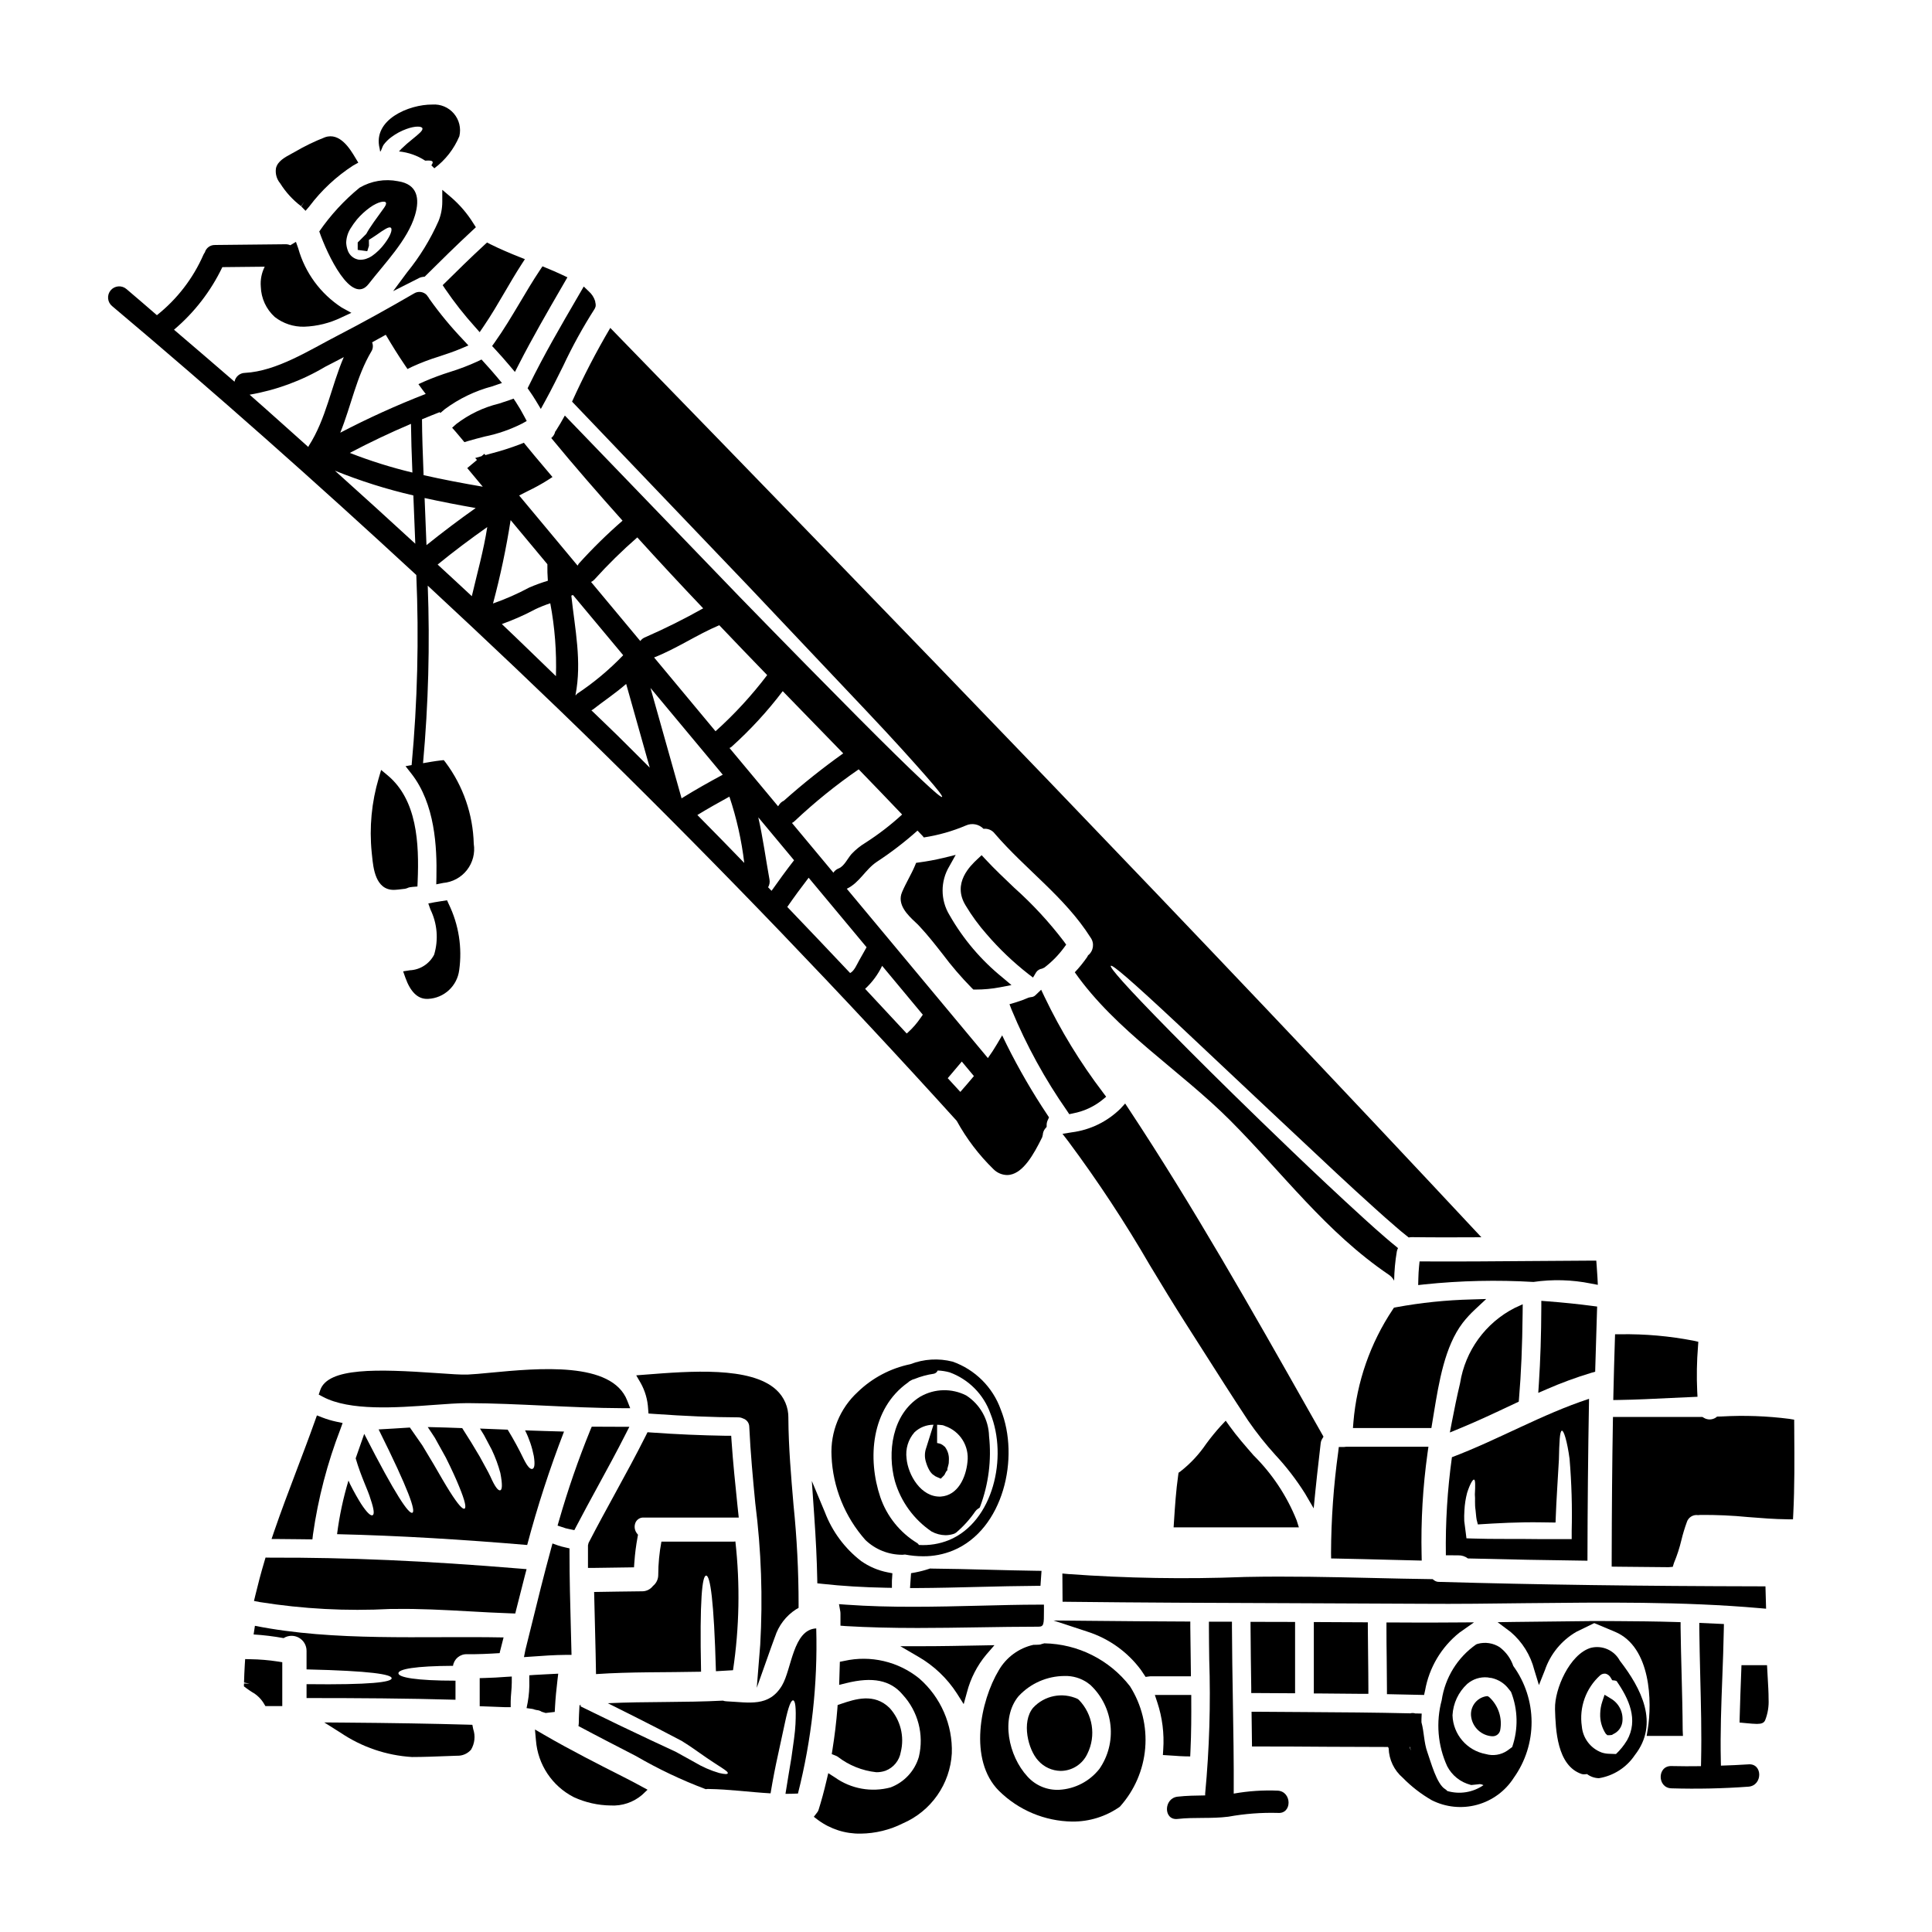 <?xml version="1.0" encoding="UTF-8"?>
<!-- Uploaded to: SVG Repo, www.svgrepo.com, Generator: SVG Repo Mixer Tools -->
<svg fill="#000000" width="800px" height="800px" version="1.1" viewBox="144 144 512 512" xmlns="http://www.w3.org/2000/svg">
 <g>
  <path d="m294.75 549.2 1.457 0.305 0.52-0.996c1.918-3.672 3.898-7.305 5.879-10.938 2.41-4.418 4.816-8.832 7.086-13.309l1.094-2.148h-2.41c-2.18 0-4.356 0-6.562-0.027h-0.996l-0.395 0.922h0.004c-3.184 7.82-5.945 15.809-8.273 23.926l-0.395 1.363 2.152 0.711c0.258 0.078 0.551 0.137 0.84 0.191z"/>
  <path d="m245 348.04-0.629 2.168h-0.004c-1.891 6.379-2.527 13.062-1.863 19.68l0.105 1.004c0.316 3.148 0.887 8.934 5.738 8.934 0.195 0 0.395 0 0.609-0.031 0.492-0.031 0.984-0.094 1.477-0.156l0.918-0.105 0.516-0.148c0.219-0.113 0.449-0.195 0.691-0.246 0.25-0.039 0.508-0.086 0.762-0.102l1.305-0.105 0.055-1.309c0.434-10.277-0.172-21.648-7.945-28.141z"/>
  <path d="m252.59 401.14-1.754 0.277 0.59 1.676c1.328 3.731 3.242 5.621 5.707 5.621h0.344v-0.004c4.219-0.207 7.676-3.414 8.211-7.602 0.84-5.977-0.121-12.07-2.758-17.5l-0.461-1.023-1.574 0.242c-0.555 0.086-1.133 0.172-1.695 0.277l-1.695 0.32 0.574 1.625c1.812 3.723 2.16 7.992 0.969 11.957-1.258 2.434-3.719 4.012-6.457 4.133z"/>
  <path d="m400.04 513.8c-3.812-1.938-8.344-1.832-12.062 0.277l-0.133 0.07c-7.508 4.668-8.734 14.859-6.691 22.352 1.59 5.461 5.039 10.191 9.746 13.383 1.133 0.613 2.394 0.941 3.68 0.965 0.797-0.004 1.586-0.145 2.336-0.414l0.465-0.27c1.926-1.637 3.629-3.519 5.062-5.606 0.207-0.305 0.477-0.559 0.789-0.75l0.367-0.234 0.18-0.395c2.215-5.93 3.012-12.297 2.328-18.59-0.109-4.379-2.383-8.422-6.066-10.789zm-10.582 13.898h-0.004c-0.434 1.211-0.457 2.535-0.066 3.762 0.078 0.277 0.789 2.711 2.027 3.43 0.289 0.25 0.621 0.449 0.984 0.578l0.926 0.395 0.953-0.98 0.273-0.559c0.102-0.184 0.234-0.395 0.316-0.539l0.191-0.133v-0.395c0.023-0.117 0.09-0.348 0.148-0.562 0.059-0.215 0.113-0.422 0.148-0.57l0.078-0.395c0.031-0.32 0.035-0.633 0.035-0.914 0.051-1.176-0.297-2.332-0.984-3.285l-0.027-0.027 0.039-0.059-0.227-0.109c-0.195-0.207-0.418-0.383-0.668-0.523-0.266-0.16-0.559-0.266-0.863-0.316l-0.395-0.078v-4.84c0.484 0.012 0.969 0.047 1.449 0.109 0.219 0.047 0.434 0.121 0.637 0.223 3.996 1.359 6.484 5.34 5.961 9.527-0.395 4.051-2.5 8.879-7.086 9.172-5.223 0.227-8.66-5.742-9.055-10.09h0.004c-0.34-2.508 0.422-5.043 2.094-6.945 1.359-1.289 3.164-2.008 5.039-2.008z"/>
  <path d="m390.52 559.66-0.227 0.074c-1.219 0.41-2.461 0.734-3.723 0.977l-1.133 0.203-0.27 3.938h1.574c5.609-0.027 11.195-0.164 16.648-0.305 5.117-0.125 10.16-0.25 14.98-0.277h1.367l0.277-3.977-1.574-0.023c-4.16-0.059-8.316-0.164-12.469-0.273-5.074-0.129-10.145-0.266-15.219-0.309z"/>
  <path d="m527.17 556.16c1.105 0 2.234 0.023 3.312 0.023 0.91-0.023 1.805 0.266 2.527 0.82 10.551 0.266 21.133 0.473 31.684 0.602 0.023-14.289 0.164-28.59 0.418-42.902-12.523 4.106-24.008 10.816-36.336 15.473-1.195 8.605-1.734 17.293-1.605 25.984zm4.922-11.922h-0.004c0.078-1.562 0.316-3.113 0.715-4.629 0.762-2.363 1.5-3.582 1.844-3.504s0.344 1.527 0.207 3.938c0.133 1.211-0.078 2.527 0.184 4.16 0.105 0.816 0.129 1.68 0.293 2.551 0.102 0.395 0.207 0.816 0.316 1.234 4.949-0.316 10.84-0.656 16.926-0.551 1.238 0.027 2.449 0.027 3.66 0.051 0.234-6.691 0.684-12.445 0.895-16.68 0.105-4.66 0.211-7.555 0.789-7.66 0.5-0.078 1.395 2.711 2.051 7.555h-0.008c0.527 6.316 0.715 12.66 0.555 18.996v2.184h-7.922c-6.945-0.105-13.051 0.023-18.234-0.156l-1.734-0.055-0.156-1.262c-0.156-1.156-0.293-2.262-0.422-3.285l-0.004-0.004c-0.039-0.961-0.023-1.922 0.047-2.883z"/>
  <path d="m426.81 438.43 0.555 0.84 0.984-0.207-0.004-0.004c2.82-0.527 5.465-1.734 7.711-3.516l1.086-0.898-0.844-1.125 0.004 0.004c-6.019-7.906-11.215-16.41-15.504-25.375l-0.879-1.859-1.48 1.418v0.004c-0.328 0.332-0.773 0.527-1.242 0.539l-0.59 0.121c-1.152 0.508-2.336 0.945-3.543 1.305l-1.539 0.449 0.574 1.496c3.922 9.441 8.852 18.43 14.711 26.809z"/>
  <path d="m566.74 507.52 0.027-1.07c0.133-4.949 0.293-9.918 0.449-14.863l0.043-1.336-1.328-0.172c-3.656-0.484-7.547-0.887-11.891-1.219l-1.574-0.125v1.574c-0.027 7.477-0.242 14.133-0.652 20.41l-0.16 2.402 2.215-0.949v-0.004c3.863-1.688 7.824-3.144 11.859-4.363z"/>
  <path d="m339.44 543.03c-0.574-5.59-1.18-11.371-1.574-17.176l-0.09-1.359h-1.359c-6.613-0.105-13.285-0.395-19.836-0.867l-0.984-0.07-0.441 0.887c-2.562 5.117-5.371 10.266-8.09 15.227-2.394 4.375-4.789 8.758-7.086 13.207l-0.16 0.645v3.004 2.984h1.488c3.148-0.027 6.246-0.078 9.355-0.133l1.355-0.023 0.094-1.352h0.004c0.152-2.227 0.434-4.445 0.844-6.641l0.117-0.633-0.395-0.512 0.004-0.004c-0.578-0.836-0.66-1.922-0.215-2.836 0.418-0.809 1.281-1.285 2.184-1.207h25.121z"/>
  <path d="m280.1 249.64-1.086 0.395c-0.922 0.324-1.879 0.629-2.852 0.945v-0.004c-4.086 1-7.918 2.84-11.254 5.402l-1.086 0.977 0.965 1.094c0.395 0.453 0.789 0.914 1.156 1.371l1.133 1.355 0.934-0.289c1.422-0.434 2.894-0.789 4.375-1.18l0.004-0.004c3.449-0.695 6.797-1.848 9.941-3.434l1.254-0.703-0.676-1.27c-0.664-1.27-1.391-2.504-2.176-3.703z"/>
  <path d="m397.27 370.55-3.312 0.82v-0.004c-2.098 0.5-4.219 0.895-6.356 1.18l-0.824 0.117-0.324 0.789c-0.492 1.18-1.078 2.273-1.66 3.398-0.582 1.121-1.211 2.328-1.73 3.543-1.445 3.328 1.547 6.152 3.543 8.023 0.441 0.414 0.859 0.789 1.18 1.18 2.117 2.266 4.07 4.762 5.961 7.176v-0.004c2.383 3.191 4.981 6.215 7.773 9.055l0.43 0.418h0.598c2.168 0.004 4.332-0.195 6.465-0.602l3.035-0.582-2.363-1.996c-5.668-4.59-10.43-10.195-14.043-16.531-2.445-3.981-2.461-8.996-0.043-12.992z"/>
  <path d="m416.44 402.06 1.32 1.004 0.848-1.426c0.359-0.512 0.914-0.848 1.535-0.934l0.617-0.281c1.957-1.484 3.691-3.242 5.156-5.219l0.633-0.863-0.621-0.871v0.004c-3.922-5.148-8.324-9.91-13.156-14.219-2.559-2.426-5.199-4.938-7.621-7.535l-1.012-1.086-1.082 1.016c-1.859 1.746-6.805 6.387-3.148 12.32v0.004c1.625 2.707 3.492 5.262 5.582 7.629 3.301 3.836 6.969 7.336 10.949 10.457z"/>
  <path d="m227.48 520.51c-1.594 4.477-3.254 8.848-4.894 13.168-2.106 5.559-4.098 10.805-5.953 16.211l-0.668 1.969h2.066c1.664 0 3.344 0.023 5.019 0.047l3.742 0.043 0.152-1.32v0.004c1.363-9.562 3.809-18.938 7.289-27.945l0.566-1.574-1.652-0.352c-1.277-0.27-2.531-0.641-3.746-1.117l-1.414-0.547z"/>
  <path d="m331.15 561.55c1.051 0.055 2.051 6.297 2.578 25.34 1.5-0.078 3.027-0.156 4.527-0.262v0.004c1.691-11.301 1.902-22.777 0.629-34.133-0.164 0.031-0.332 0.051-0.5 0.055h-19.102c-0.547 2.887-0.828 5.82-0.84 8.762 0.02 1.156-0.496 2.254-1.398 2.977-0.707 0.934-1.828 1.465-3 1.418-4.207 0.023-8.391 0.129-12.594 0.18 0.156 7.266 0.395 14.5 0.5 21.762 9.262-0.629 18.551-0.422 27.84-0.629-0.402-19.18 0.305-25.551 1.359-25.473z"/>
  <path d="m344.55 591.29 3.832-10.797c0.301-0.848 0.621-1.715 0.945-2.59l0.043-0.113h0.004c0.953-2.992 2.91-5.559 5.539-7.273l0.719-0.418v-0.836h0.004c0-8.844-0.449-17.684-1.352-26.48-0.641-7.531-1.312-15.312-1.359-22.945h0.004c0.062-2.859-1.113-5.606-3.223-7.535-6.758-6.207-22.754-4.949-34.738-4.008l-2.363 0.184 1.18 2.031 0.004 0.004c1.168 2.09 1.84 4.426 1.969 6.82l0.102 1.262 1.266 0.09c8.594 0.605 15.742 0.902 22.527 0.926 0.438 0 0.867 0.102 1.258 0.293 0.984 0.305 1.656 1.215 1.656 2.246 0.324 6.949 0.973 13.777 1.605 20.367h0.004c1.57 12.387 2.004 24.895 1.293 37.359z"/>
  <path d="m228.86 512.4-0.395 1.18 1.113 0.59c7.113 3.781 19.363 2.887 29.207 2.16 3.402-0.25 6.617-0.488 9.117-0.488 6.809 0.027 13.73 0.355 20.422 0.668 6.691 0.316 13.66 0.645 20.52 0.672h2.164l-0.789-2.019c-4.055-10.441-23.48-8.594-36.336-7.375-2.363 0.227-4.422 0.422-5.973 0.488-1.629 0.062-4.68-0.141-8.207-0.395-15.656-1.082-28.781-1.508-30.844 4.519z"/>
  <path d="m586.77 514.48 7.086-0.32-0.078-1.492v0.004c-0.18-3.938-0.113-7.883 0.207-11.809l0.09-1.273-1.215-0.281c-6.394-1.242-12.898-1.816-19.41-1.719h-1.441l-0.047 1.441c-0.156 4.82-0.289 9.641-0.395 14.461l-0.031 1.535 1.531-0.023c4.633-0.07 9.203-0.309 13.703-0.523z"/>
  <path d="m368.12 574.93c5.785 0.34 12.016 0.5 19.059 0.5 5.336 0 10.676-0.086 16.012-0.168 5.336-0.082 10.629-0.172 15.961-0.172 1.504 0 1.504-0.578 1.504-4.328v-1.512h-1.484c-4.922 0-10.055 0.141-15.312 0.27-11.723 0.289-23.844 0.582-35.625-0.266l-1.898-0.137 0.34 1.871c0.039 0.227 0.055 0.453 0.055 0.684v3.148z"/>
  <path d="m520.2 478.29-0.137 1.332c-0.105 1.066-0.16 2.156-0.188 3.246l-0.043 1.691 1.684-0.188c9.586-0.996 19.234-1.207 28.855-0.641 5.062-0.738 10.215-0.598 15.227 0.418l1.844 0.348-0.094-1.875c-0.055-1.066-0.133-2.129-0.211-3.172l-0.105-1.367h-1.375c-5.394 0.02-10.793 0.055-16.191 0.109-9.309 0.074-18.613 0.152-27.922 0.102z"/>
  <path d="m610.38 570.18 1.652 0.145-0.168-5.93h-1.434c-31.375-0.059-59.18-0.438-85.051-1.18-0.477 0.016-0.949-0.137-1.328-0.426l-0.395-0.305h-0.496c-5.117-0.066-10.27-0.18-15.434-0.305-10.91-0.246-22.188-0.5-33.324-0.277l-0.883 0.02 0.004 0.004c-15.461 0.594-30.941 0.332-46.375-0.785l-1.609-0.145 0.051 7.477 1.461 0.02c19.262 0.223 38.527 0.293 57.793 0.359 12.07 0.043 24.148 0.102 36.234 0.164 9.027 0.07 18.309-0.047 27.281-0.16 20.469-0.211 41.625-0.473 62.02 1.324z"/>
  <path d="m506.49 575.39v-1.461l-14.312-0.07v18.926h1.465c3.836 0.023 7.652 0.051 11.488 0.102h1.504v-1.504c0-2.672-0.039-5.344-0.066-8.016-0.027-2.668-0.066-5.309-0.078-7.977z"/>
  <path d="m420.76 579.5-0.586 0.152c-0.324 0.148-0.672 0.219-1.023 0.215l-1.312 0.035c-3.863 0.871-7.188 3.324-9.164 6.758-4.828 8.043-8.141 23.758 0.086 31.957h0.004c5.168 5.102 12.113 8.008 19.375 8.117 4.519 0.043 8.938-1.332 12.633-3.938 3.871-4.301 6.231-9.75 6.715-15.516s-0.938-11.535-4.039-16.418c-5.453-7.023-13.797-11.203-22.688-11.363zm14.602 33.262c-2.582 3.293-6.453 5.312-10.629 5.551-3.195 0.164-6.293-1.125-8.434-3.504-5.016-5.406-7.219-15.488-2.363-21.316h0.004c3.133-3.379 7.531-5.312 12.141-5.34 2.207-0.074 4.375 0.57 6.18 1.836l0.309 0.246v0.004c0.184 0.109 0.352 0.242 0.504 0.395 2.949 2.812 4.801 6.586 5.219 10.645 0.422 4.055-0.617 8.129-2.93 11.484z"/>
  <path d="m429.58 594.23c-4.031-1.859-8.801-0.906-11.809 2.359-3.117 3.785-1.32 11.098 1.371 13.992 1.512 1.703 3.668 2.691 5.945 2.727 3.051-0.012 5.812-1.793 7.086-4.562 2.352-4.754 1.441-10.477-2.266-14.266z"/>
  <path d="m407.54 579.99-3.309 0.062c-5.383 0.105-10.773 0.211-16.137 0.211l-5.496 0.004 4.723 2.754c4.16 2.391 7.688 5.746 10.285 9.781l1.781 2.809 0.887-3.211c0.949-3.633 2.688-7.012 5.09-9.898z"/>
  <path d="m387.59 588.79c-5.566-4.492-12.883-6.199-19.863-4.629l-1.156 0.23-0.184 6.121 1.883-0.469c6.965-1.734 11.707-0.789 14.918 3.023h-0.004c4.109 4.434 5.731 10.625 4.328 16.504-1.086 3.734-3.863 6.742-7.504 8.113-5.066 1.359-10.477 0.387-14.754-2.656l-1.754-1.121-0.48 2.027c-0.652 2.781-1.332 5.277-2.078 7.652v-0.004c-0.074 0.258-0.199 0.496-0.363 0.707l-0.91 1.18 1.18 0.898h0.004c3.254 2.383 7.203 3.637 11.238 3.562 3.898-0.043 7.734-0.98 11.215-2.738 3.66-1.582 6.805-4.152 9.086-7.418 2.285-3.266 3.617-7.102 3.848-11.078 0.266-7.602-2.914-14.914-8.648-19.906z"/>
  <path d="m452.18 609.1 3.051 0.191c0.914 0.07 1.828 0.137 2.754 0.156l1.434 0.023 0.066-1.434c0.23-4.844 0.234-9.703 0.211-13.383v-1.469h-9.645l0.641 1.945 0.004 0.004c1.332 4.023 1.863 8.266 1.574 12.492z"/>
  <path d="m530.94 510.54c-0.824 3.469-1.535 6.934-2.199 10.402l-0.512 2.68 2.523-1.039c4.723-1.938 9.371-4.133 13.875-6.254l1.859-0.875 0.07-0.852c0.559-6.613 0.863-13.805 0.957-22.633l0.023-2.328-2.117 0.969-0.004 0.004c-7.734 3.941-13.117 11.348-14.477 19.926z"/>
  <path d="m351.26 590.64c-3.477 5.84-8.766 4.5-14.633 4.234-0.359-0.008-0.715-0.07-1.051-0.188-10.16 0.527-20.34 0.211-30.5 0.684 4.977 2.477 9.266 4.633 12.949 6.527 2.445 1.289 4.656 2.449 6.606 3.449 1.895 1.18 3.543 2.312 4.867 3.262 5.312 3.762 7.551 4.723 7.367 5.34-0.105 0.266-0.762 0.266-2.238-0.078v0.004c-2.32-0.672-4.539-1.645-6.606-2.894-1.445-0.789-3.078-1.711-4.973-2.754-2-0.922-4.238-1.969-6.762-3.148-5.027-2.344-11.133-5.289-18.477-8.895l0.156-0.316h0.004c-0.133-0.004-0.262 0.004-0.395 0.027-0.078 1.551-0.184 3.102-0.184 4.656-0.004 0.289-0.039 0.582-0.102 0.867 5.051 2.711 10.156 5.316 15.234 7.945 5.914 3.438 12.102 6.379 18.5 8.789 0.262-0.043 0.523-0.062 0.789-0.051 5.477 0.078 10.918 0.844 16.395 1.156 0.656-3.938 1.316-7.262 1.949-10.105 0.789-3.633 1.395-6.445 1.867-8.633 0.922-4.328 1.605-5.949 2.16-5.902 0.555 0.043 0.844 1.762 0.629 6.297-0.105 2.262-0.551 5.16-1.078 8.895-0.449 2.754-1 5.902-1.574 9.578 1.105 0 2.207-0.023 3.312-0.078h-0.004c3.625-14.293 5.254-29.02 4.844-43.762-6.16 0.305-6.504 10.801-9.055 15.094z"/>
  <path d="m287.57 597.64 1.039 0.32 2.406-0.281 0.066-1.254c0.129-2.391 0.363-4.75 0.648-7.141l0.207-1.742-3.238 0.164c-1.016 0.047-2.023 0.094-3.039 0.164l-1.391 0.098v1.395h0.004c0.059 1.934-0.082 3.871-0.422 5.773l-0.305 1.531 1.543 0.215v0.004c0.199 0.027 0.391 0.086 0.57 0.168l0.543 0.129c0.488 0.027 0.961 0.184 1.367 0.457z"/>
  <path d="m309.22 614.91c-6.555-3.32-13.984-7.086-20.984-11.145l-2.465-1.43 0.254 2.844h0.004c0.484 6.438 4.289 12.156 10.039 15.09 3.074 1.414 6.41 2.164 9.789 2.203 3.012 0.164 5.969-0.832 8.266-2.777l1.484-1.398-1.789-0.973c-1.52-0.84-3.051-1.629-4.598-2.414z"/>
  <path d="m359.14 536.47 0.621 8.926c0.465 6.66 0.719 12.027 0.812 16.898l0.027 1.301 1.285 0.137c5.32 0.586 10.875 0.926 16.977 1.039l1.504 0.023v-1.5c0-0.32 0-0.617 0.047-1.066l0.082-1.297-1.27-0.246h-0.004c-2.512-0.492-4.894-1.504-6.992-2.977-4.356-3.352-7.691-7.852-9.637-12.988z"/>
  <path d="m365.97 609.52c2.965 2.305 6.516 3.738 10.254 4.137 0.832 0.012 1.66-0.121 2.445-0.395 2.133-0.816 3.672-2.703 4.043-4.953 1.027-4.137-0.078-8.512-2.949-11.664-4.082-4.051-9.152-2.363-12.848-1.113l-0.93 0.312-0.074 0.973c-0.277 3.512-0.699 7.062-1.305 10.859l-0.184 1.18 1.102 0.438h0.004c0.152 0.059 0.301 0.137 0.441 0.227z"/>
  <path d="m589.93 602.55c-0.027-4.922-0.156-9.84-0.285-14.758-0.109-4.164-0.219-8.324-0.27-12.488v-1.414l-1.414-0.043c-5.117-0.156-10.262-0.207-15.406-0.234l-4.953-0.027h0.02-2.481l0.059 0.023-4.09 0.043c-5.312 0.051-10.629 0.102-15.898 0.18l-4.328 0.066 3.453 2.59h0.004c3.086 2.625 5.273 6.144 6.266 10.07l1.227 4.008 1.551-3.894h0.004c1.457-4.316 4.438-7.953 8.383-10.234l4.723-2.301 5.512 2.309c9.57 4.023 9.84 18.684 8.66 25.871l-0.289 1.715h9.621z"/>
  <path d="m570.8 594.08-1.574-0.953-0.582 1.75v0.004c-0.355 1.039-0.547 2.129-0.574 3.227-0.082 1.891 0.434 3.762 1.469 5.344l0.426 0.395h0.582l0.629-0.074 0.363-0.223c1.258-0.559 2.148-1.711 2.379-3.066 0.402-2.578-0.84-5.129-3.117-6.402z"/>
  <path d="m475.41 575.3c0.027 5.316 0.105 10.629 0.184 15.938v1.438h1.445c2.898 0.027 5.797 0.051 8.695 0.051h1.477v-18.895l-11.809-0.027z"/>
  <path d="m619.5 523.53-0.023-3.301-1.227-0.203-0.004-0.004c-5.973-0.77-12.004-0.984-18.02-0.641l-1.18 0.031-0.395 0.305v-0.004c-0.961 0.605-2.188 0.605-3.148 0l-0.352-0.211h-23.695l-0.027 1.453c-0.18 10.727-0.285 22.402-0.316 36.754v1.465l2.238 0.027c4.269 0.047 8.57 0.094 12.836 0.121l1.113-0.094 0.324-1.043c0.82-1.961 1.48-3.988 1.969-6.059 0.383-1.586 0.855-3.152 1.414-4.688 0.383-1.309 1.676-2.125 3.019-1.91 0.18 0 0.363-0.02 0.539-0.051 4.254-0.039 8.504 0.148 12.738 0.566 3.414 0.273 6.941 0.555 10.441 0.59h1.418l0.074-1.414c0.367-7.231 0.312-14.582 0.262-21.691z"/>
  <path d="m612.28 585.29h-6.773l-0.051 1.422c-0.156 4.133-0.316 8.266-0.422 12.395l-0.035 1.383 1.754 0.164c1.18 0.109 2.109 0.199 2.844 0.199 1.207 0 1.879-0.242 2.203-1.016 0.688-1.758 0.992-3.648 0.895-5.535 0-1.852-0.113-3.688-0.223-5.535z"/>
  <path d="m512.91 573.97h-1.484v1.484c0 2.625 0.02 5.258 0.062 7.898 0.027 2.723 0.051 5.449 0.066 8.18v1.438l9.84 0.211 0.266-1.18c1.066-6.055 4.309-11.516 9.117-15.348l3.863-2.715-5.117 0.031c-3.754 0.023-7.516 0.047-11.223 0.023-1.793-0.023-3.594-0.023-5.391-0.023z"/>
  <path d="m293.96 582.56h1.5l-0.176-6.891c-0.176-6.606-0.359-13.441-0.359-20.148v-1.18l-1.145-0.266c-0.629-0.133-1.25-0.301-1.863-0.504l-1.504-0.539-0.418 1.543c-1.848 6.781-3.543 13.609-5.215 20.441l-1.531 6.168-0.395 1.969 2.023-0.137c2.977-0.223 6.051-0.434 9.082-0.457z"/>
  <path d="m541.44 580.53c-1.734-1.121-3.867-1.445-5.856-0.887l-0.395 0.148v0.004c-4.941 3.461-8.238 8.805-9.121 14.773-1.57 5.824-1.059 12.016 1.453 17.5 1.266 2.438 3.5 4.227 6.152 4.922l0.246 0.059 1.867-0.191v-0.004c0.336-0.066 0.684-0.039 1 0.086l0.348 0.148c-2.801 1.938-6.332 2.508-9.602 1.543-0.137-0.188-0.309-0.344-0.508-0.465-2.297-1.328-3.836-7.262-4.75-9.797-0.941-2.613-0.852-5.34-1.574-7.941v-0.816l0.062-1.496-1.496-0.039h-0.211c-0.426-0.133-0.883-0.141-1.312-0.023-9.262-0.219-18.625-0.285-27.707-0.336-4.281-0.023-8.566-0.051-12.848-0.086h-1.512l0.117 9.203h1.457c6.297 0 12.602 0.027 18.914 0.078 5.231 0.027 10.457 0.043 15.68 0.055 0.047 0.121 0.102 0.238 0.168 0.352 0.09 3.008 1.438 5.836 3.723 7.797 2.277 2.324 4.863 4.328 7.688 5.953 3.719 1.883 8.004 2.316 12.023 1.215 4.023-1.098 7.492-3.652 9.734-7.168 3.082-4.328 4.727-9.516 4.703-14.828-0.027-5.316-1.719-10.488-4.844-14.785-0.672-1.98-1.93-3.715-3.602-4.973zm-23.793 26.441c0.074 0.32 0.172 0.633 0.273 0.953-0.141-0.316-0.277-0.637-0.395-0.953zm27.094 0.02-1.297 0.949h0.004c-1.664 1.129-3.742 1.465-5.676 0.91-5.004-0.918-8.688-5.199-8.844-10.285 0.168-3.168 1.566-6.148 3.898-8.305 1.496-1.293 3.457-1.918 5.426-1.727l0.57 0.102c0.156 0 0.312 0.016 0.461 0.051 1.84 0.406 3.469 1.457 4.59 2.969l0.566 0.715c1.844 4.684 1.949 9.867 0.305 14.621z"/>
  <path d="m538.61 593.71-0.395-0.223-0.461 0.055v-0.004c-2.602 0.5-4.32 2.996-3.856 5.602 0.465 2.719 2.719 4.773 5.469 4.984 0.09 0.008 0.18 0.008 0.27 0 0.906-0.016 1.691-0.641 1.914-1.52 0.652-3.277-0.465-6.656-2.941-8.895z"/>
  <path d="m459.54 582.77c-0.039-2.531-0.082-5.055-0.098-7.59v-1.461h-1.465c-8.441-0.027-16.887-0.105-25.305-0.184l-9.496-0.09 9.023 2.969c5.648 1.812 10.59 5.34 14.133 10.098 0.168 0.234 0.324 0.473 0.473 0.703l0.789 1.18 0.914-0.121c0.129-0.023 0.258-0.035 0.391-0.039h10.707z"/>
  <path d="m261.31 219.57 0.676 1.012c2.394 3.519 5.027 6.867 7.875 10.027l1.254 1.422 1.07-1.574c2.004-2.934 3.812-6.031 5.562-9.023 1.422-2.438 2.848-4.875 4.375-7.238l0.98-1.512-1.668-0.664c-2.094-0.832-4.828-1.969-7.457-3.285l-0.914-0.465-0.754 0.695c-3.691 3.41-7.184 6.836-10.117 9.746z"/>
  <path d="m283.82 246.89 0.496 0.711c0.586 0.844 1.148 1.684 1.684 2.574l1.324 2.199 1.234-2.246c1.645-2.996 3.148-6.055 4.672-9.109v0.004c2.453-5.242 5.25-10.32 8.371-15.199l0.219-0.523h0.004c0.07-0.367 0.055-0.75-0.051-1.113l-0.055-0.395v0.004c-0.312-0.992-0.887-1.879-1.664-2.566l-1.355-1.297-1.617 2.781c-4.398 7.555-8.941 15.352-12.875 23.402z"/>
  <path d="m275.11 234.72-0.695 0.977 0.816 0.883c1.301 1.406 2.574 2.832 3.793 4.289l1.434 1.703 1.012-1.969c3.598-7.043 7.625-13.996 11.516-20.719l1.383-2.391-1.453-0.684c-1.41-0.668-2.754-1.238-4.031-1.762l-1.121-0.469-0.676 1.008c-1.898 2.844-3.652 5.797-5.348 8.66-2.082 3.484-4.231 7.109-6.629 10.473z"/>
  <path d="m244.74 184.16h0.023c0.211 0 0.555-1.289 0.844-1.711v-0.004c0.594-0.816 1.312-1.535 2.133-2.129 1.211-0.902 2.551-1.621 3.973-2.133 2.363-0.867 4.106-0.758 4.238-0.156 0.133 0.602-0.977 1.477-2.711 2.898-0.992 0.781-1.938 1.617-2.844 2.496-0.207 0.234-0.449 0.473-0.656 0.707v0.004c2.477 0.246 4.859 1.086 6.945 2.445 0.973-0.051 1.605-0.078 1.895 0.211 0.184 0.18 0.078 0.551-0.266 1.023v0.004c0.277 0.25 0.539 0.512 0.789 0.785 2.93-2.188 5.219-5.125 6.633-8.5 0.5-2.125-0.043-4.359-1.465-6.016-1.418-1.66-3.539-2.539-5.715-2.375-6.106-0.055-15.871 3.973-13.949 11.633 0.078 0.289 0.105 0.816 0.133 0.816z"/>
  <path d="m261.21 194.3v3.176c0 1.754-0.336 3.488-0.996 5.113-2.168 4.883-4.973 9.457-8.344 13.598l-3.688 4.969 7.012-3.543h-0.004c0.277-0.117 0.57-0.195 0.867-0.234l0.5-0.062 0.355-0.355c3.894-3.867 8.051-7.973 12.305-11.91l0.895-0.828-0.656-1.023c-1.586-2.559-3.547-4.863-5.816-6.836z"/>
  <path d="m469.87 521.96-1.043-1.461-1.23 1.312-0.004-0.004c-1.41 1.551-2.734 3.176-3.973 4.867-1.867 2.754-4.152 5.199-6.769 7.25l-0.523 0.367-0.09 0.633c-0.582 4.059-0.855 8.199-1.117 12.27l-0.102 1.574h33.195l-0.609-1.922h-0.004c-2.586-6.438-6.461-12.273-11.387-17.156-2.195-2.516-4.473-5.113-6.344-7.731z"/>
  <path d="m500.51 527.43c-0.129 0.027-0.262 0.043-0.395 0.043h-1.32l-0.152 1.309c-1.23 8.883-1.867 17.836-1.906 26.801l0.023 1.422 1.426 0.027c4.621 0.082 9.211 0.203 13.715 0.32l8.867 0.219-0.027-1.539h-0.004c-0.199-9.012 0.328-18.023 1.574-26.953l0.238-1.684h-21.727z"/>
  <path d="m514.02 490.43-0.609 0.117-0.344 0.52c-5.926 8.895-9.504 19.148-10.398 29.801l-0.125 1.574h20.789l0.652-3.969c1.363-8.285 2.902-17.672 7.629-23.875h-0.004c1.027-1.32 2.164-2.547 3.394-3.676l2.856-2.672-3.91 0.117c-6.688 0.164-13.352 0.852-19.93 2.062z"/>
  <path d="m492.14 543.73 0.445-4.527c0.281-2.848 0.609-5.699 0.938-8.555l0.477-4.207c0.035-0.344 0.141-0.676 0.309-0.98l0.43-0.73-3.992-7.047c-15-26.516-30.516-53.922-47.527-79.664l-1.039-1.574-1.277 1.387c-3.5 3.438-8.027 5.633-12.891 6.25l-2.445 0.395 1.52 1.969c7.848 10.547 15.082 21.535 21.672 32.91 3.086 5.117 6.16 10.176 9.301 15.105l4.477 7.023c4.047 6.359 8.086 12.727 12.246 19.016 2.203 3.199 4.621 6.242 7.234 9.117 2.926 3.141 5.547 6.555 7.832 10.188z"/>
  <path d="m225.24 590.32v3.68c13.738 0 26.602 0.082 39.469 0.449l0.004-5.051c-10.523 0-15.129-0.871-15.129-1.969 0-1.098 4.449-1.922 14.473-1.969l-0.004 0.004c0.266-1.836 1.883-3.172 3.738-3.078 2.871 0.023 5.762-0.105 8.633-0.293 0.027-0.105 0.027-0.211 0.051-0.316 0.32-1.289 0.66-2.555 0.977-3.84-21.578-0.422-44.738 1.129-65.895-3.082-0.102 0.762-0.234 1.527-0.344 2.289v0.004c2.668 0.168 5.32 0.492 7.949 0.969 1.227-0.773 2.781-0.812 4.047-0.105s2.047 2.051 2.031 3.504v4.891c17.129 0.395 22.551 1.32 22.551 2.344s-5.422 1.777-22.551 1.57z"/>
  <path d="m283.55 559.84-1.746-0.141c-25.027-2.078-45.996-2.977-65.973-2.906l-1.461-0.023-0.312 1.055c-0.887 2.984-1.688 5.996-2.391 8.945l-0.359 1.496 1.512 0.297h0.004c11.441 1.828 23.043 2.445 34.609 1.832h1.066c6.602-0.113 13.293 0.262 19.762 0.621 3.695 0.207 7.394 0.418 11.109 0.539l1.18 0.039 0.289-1.16c0.734-2.969 1.496-5.938 2.258-8.879z"/>
  <path d="m293.47 523.38c-3.422-0.105-6.867-0.184-10.316-0.32v0.004c1.074 2.148 1.848 4.434 2.309 6.789 0.367 2.289 0.156 3.262-0.371 3.422-0.527 0.156-1.262-0.523-2.262-2.523-1.297-2.695-2.727-5.324-4.285-7.875-2.449-0.105-4.894-0.184-7.344-0.293 0.371 0.578 0.711 1.156 1.055 1.711 0.762 1.473 1.473 2.785 2.106 3.973l-0.004 0.004c0.926 1.953 1.676 3.988 2.238 6.078 0.629 3.238 0.473 4.504-0.055 4.606-0.527 0.102-1.367-0.895-2.578-3.656-0.629-1.367-1.656-3.078-2.844-5.312-0.656-1.105-1.395-2.344-2.207-3.684-0.738-1.18-1.555-2.477-2.422-3.84-2.816-0.105-5.633-0.211-8.445-0.266h-0.684c0.656 0.973 1.285 1.895 1.867 2.812 1.078 1.949 2.055 3.684 2.922 5.262 1.605 3.211 2.754 5.762 3.543 7.711 1.605 3.898 1.895 5.555 1.422 5.816-0.473 0.266-1.656-0.949-3.938-4.555-1.133-1.789-2.5-4.156-4.262-7.211-0.895-1.5-1.898-3.148-3-5-1-1.449-2.133-3.027-3.289-4.723-2.711 0.156-5.512 0.367-8.289 0.5 8.082 16.23 9.867 21.648 8.945 22.078-0.922 0.43-4.328-4.398-12.762-20.895-0.762 2.16-1.527 4.328-2.262 6.477 1.445 4.977 3.262 8.418 3.938 10.789 0.973 2.844 1.023 4.055 0.551 4.289s-1.449-0.555-3.078-3.055c-0.789-1.262-1.789-2.973-2.922-5.234-0.133-0.293-0.266-0.605-0.395-0.895h-0.004c-1.398 4.644-2.41 9.395-3.023 14.207 16.816 0.395 33.574 1.445 50.383 2.867 2.703-10.191 5.965-20.223 9.762-30.059z"/>
  <path d="m269.18 601.09-1.18-0.035c-9.191-0.266-20.258-0.453-32.898-0.551l-5.168-0.039 4.363 2.754h0.004c5.602 3.777 12.109 5.992 18.852 6.41h0.18c2.965 0 5.945-0.129 8.914-0.238l2.828-0.102h0.004c1.43 0.066 2.809-0.523 3.75-1.598 0.984-1.652 1.195-3.652 0.574-5.473z"/>
  <path d="m272.56 588.68-1.434 0.043v7.441l3.238 0.121c0.891 0.039 1.898 0.086 3.453 0.133h1.523v-1.52c0-0.789 0.07-1.574 0.137-2.363 0.074-0.887 0.148-1.773 0.148-2.664v-1.574l-1.574 0.094c-1.738 0.141-3.746 0.242-5.492 0.289z"/>
  <path d="m210.38 583.71-1.41-0.031-0.094 1.41c-0.102 1.516-0.156 3.223-0.207 4.805l1.469 0.293-1.477-0.047-0.023 0.754 0.598 0.461c0.512 0.395 1.02 0.723 1.527 1.047h-0.004c1.297 0.711 2.383 1.754 3.148 3.016l0.426 0.715h4.473v-11.629l-1.242-0.195h-0.004c-2.375-0.363-4.777-0.562-7.18-0.598z"/>
  <path d="m228.61 205.34c2.106 6.106 8.555 19.734 13.078 13.918 4.133-5.34 10.344-11.633 12.289-18.207 1.32-4.422 0.684-8.234-4.5-9.023v-0.004c-3.488-0.688-7.109-0.078-10.18 1.711-4.09 3.348-7.688 7.254-10.688 11.605zm9.949-3.148c1.02-1.195 2.176-2.262 3.445-3.184 2.16-1.574 4.106-1.895 4.289-1.262 0.184 0.629-0.734 1.574-2.106 3.543-0.707 0.949-1.523 2.106-2.344 3.371-0.285 0.43-0.52 0.887-0.789 1.34l-2.258 2.258v1.969l2.531 0.34 0.453-1.422-0.02-1.574c0.723-0.441 1.43-0.91 2.043-1.328 1.969-1.395 3.262-2.262 3.762-1.895 0.5 0.371 0.027 2-1.574 4.129l0.004-0.004c-0.949 1.309-2.109 2.453-3.434 3.379-0.5 0.328-1.039 0.586-1.605 0.766-0.598 0.184-1.223 0.254-1.844 0.211-0.285-0.055-0.566-0.137-0.84-0.238-1.016-0.41-1.797-1.25-2.137-2.289-0.223-0.633-0.355-1.293-0.391-1.965 0.035-1.336 0.426-2.633 1.133-3.766 0.508-0.824 1.066-1.613 1.68-2.363z"/>
  <path d="m223.79 198.65 0.816-1.215-0.758 1.285 1.125 1.148 1.047-1.219h-0.004c3.203-4.254 7.129-7.91 11.598-10.801l1.336-0.738-0.789-1.312c-1.324-2.215-4.066-6.82-8.031-5.422l0.004-0.004c-2.746 1.07-5.402 2.356-7.945 3.844l-0.844 0.465c-1.934 1.047-3.762 2.035-4.211 3.894l0.004-0.004c-0.23 1.43 0.172 2.891 1.102 4 1.465 2.348 3.344 4.406 5.551 6.078z"/>
  <path d="m396.46 504.85c-3.719-0.953-7.641-0.715-11.219 0.676-5.242 1.082-10.07 3.633-13.918 7.352-4.742 4.348-7.293 10.586-6.957 17.008 0.344 8.227 3.519 16.082 8.984 22.238 2.648 2.531 6.176 3.93 9.84 3.906 0.207 0 0.434-0.055 0.641-0.062 1.578 0.301 3.18 0.457 4.789 0.461 2.742 0.023 5.461-0.504 7.996-1.551 13.309-5.539 17.711-24.617 12.594-37.336-2.125-5.934-6.809-10.594-12.75-12.691zm-0.965 47.293v-0.004c-2.527 1.023-5.25 1.465-7.973 1.293-0.105-0.199-0.258-0.363-0.441-0.488-4.594-2.797-8.062-7.113-9.797-12.203-3.406-10.125-2.504-23.402 7.336-30.359 0.234-0.238 0.512-0.43 0.816-0.57 0.266-0.164 0.559-0.285 0.863-0.348 1.656-0.676 3.391-1.148 5.16-1.406 0.469-0.09 0.855-0.414 1.031-0.855 1.066 0.035 2.121 0.195 3.148 0.477 5.062 1.844 9.039 5.856 10.836 10.934 4.621 11.48 0.82 28.621-10.977 33.527z"/>
  <path d="m482.66 618.54c-3.922-0.168-7.848 0.098-11.711 0.785 0.047-8.316-0.094-16.766-0.23-24.938-0.105-6.387-0.215-12.773-0.238-19.156v-1.469h-6.106v1.484c0 2.824 0.051 5.652 0.082 8.473 0.402 11.871 0.043 23.758-1.074 35.582v0.5c-2.438 0.039-4.871 0.059-7.312 0.336-3.734 0.426-3.777 6.332 0 5.902 4.484-0.504 8.953-0.02 13.457-0.598 4.332-0.785 8.73-1.121 13.133-1 3.777 0.301 3.758-5.606 0-5.902z"/>
  <path d="m607.38 611.57c-2.441 0.176-4.875 0.254-7.316 0.344l-0.027-1.258c-0.168-7.379 0.117-14.883 0.395-22.141 0.16-4.231 0.324-8.461 0.395-12.695l0.027-1.438-6.523-0.297v1.574c0.047 4.156 0.152 8.316 0.25 12.477 0.184 7.41 0.395 15.082 0.223 22.605l-0.027 1.309c-2.609 0.027-5.219 0.047-7.832-0.027-3.797-0.113-3.793 5.789 0 5.902 6.812 0.203 13.629 0.055 20.422-0.438 3.781-0.289 3.809-6.191 0.016-5.918z"/>
  <path d="m253.09 346.76-1.617 0.285 1.523 1.945c6.316 8.035 6.824 19.559 6.66 27.527l-0.039 1.84 1.801-0.359v-0.004c2.492-0.211 4.785-1.449 6.324-3.418 1.543-1.969 2.199-4.488 1.809-6.957-0.199-7.773-2.797-15.293-7.438-21.531l-0.508-0.652-0.828 0.09c-1.574 0.18-3.121 0.461-4.668 0.727v0.004c1.422-15.641 1.84-31.359 1.25-47.051 15.582 14.465 31.023 29.055 46.109 43.863 32.152 31.562 63.793 64.52 94.07 97.961v-0.004c2.598 4.742 5.887 9.066 9.762 12.84 0.949 0.949 2.227 1.5 3.57 1.531 0.281 0 0.562-0.027 0.836-0.078 3.488-0.656 6.141-5.164 8.488-9.941l0.152-0.609 0.004-0.004c0.031-0.637 0.273-1.25 0.688-1.734l0.336-0.395v-0.527c0.004-0.434 0.105-0.863 0.289-1.254l0.34-0.738-0.445-0.68-0.004-0.004c-3.973-5.957-7.566-12.16-10.762-18.57l-1.207-2.481-1.395 2.363c-0.73 1.25-1.535 2.465-2.387 3.656l-37.391-44.871c3.398-1.613 4.848-5.051 7.969-7.144 3.789-2.484 7.387-5.246 10.77-8.266 0.457 0.48 0.926 0.961 1.383 1.445 0.105 0.129 0.184 0.234 0.289 0.367h-0.004c3.844-0.586 7.602-1.652 11.18-3.176 1.586-0.711 3.445-0.352 4.656 0.895 1.145-0.141 2.277 0.344 2.973 1.266 8.184 9.523 18.602 16.816 25.391 27.551h0.004c1.074 1.504 0.77 3.586-0.688 4.723-0.051 0.129-0.109 0.254-0.18 0.371-0.996 1.453-2.106 2.824-3.32 4.106 10.867 15.496 27.945 25.977 41.211 39.285 14 14.051 25.391 29.602 42.047 40.891h0.004c0.578 0.398 1.047 0.93 1.367 1.555 0.043-2.594 0.277-5.18 0.711-7.738 0.059-0.312 0.164-0.613 0.316-0.895-0.07-0.078-0.152-0.148-0.238-0.211-1.023-0.844-2.051-1.656-3-2.5-1.922-1.656-3.785-3.312-5.578-4.949-3.578-3.234-6.945-6.391-10.16-9.391-6.391-6.004-12.102-11.5-17.234-16.473-10.262-9.949-18.156-17.812-24.105-23.867-11.945-12.129-16.18-17.027-15.789-17.422 0.395-0.395 5.316 3.812 17.734 15.422 6.184 5.812 14.289 13.445 24.684 23.223 5.184 4.867 10.977 10.297 17.371 16.289 3.207 2.977 6.578 6.106 10.133 9.289 1.785 1.633 3.629 3.238 5.512 4.867 0.922 0.844 1.898 1.605 2.871 2.394 0.211 0.16 0.422 0.344 0.633 0.504 0.285-0.059 0.574-0.086 0.863-0.082 6.133 0.082 12.266 0.055 18.395 0.027-75.859-81.266-153.33-161.28-230.85-240.99-3.727 6.328-7.109 12.848-10.129 19.539 18.734 19.629 34.285 35.891 47.047 49.23 12.895 13.656 22.945 24.289 30.629 32.395 7.684 8.105 12.816 13.867 16.051 17.551 3.234 3.684 4.527 5.394 4.328 5.582-0.195 0.184-1.871-1.18-5.449-4.555-3.578-3.375-9.105-8.762-16.973-16.68-7.867-7.918-18.129-18.316-31.207-31.762-12.594-13.078-27.945-28.973-46.34-48.074-0.734 1.344-1.5 2.656-2.316 3.938l-0.234 0.316v-0.008c-0.145 0.676-0.516 1.277-1.051 1.711 6.113 7.43 12.453 14.699 18.895 21.906h-0.004c-4.102 3.566-7.984 7.379-11.621 11.414-0.113 0.156-0.207 0.324-0.289 0.496l-15.488-18.586c0.762-0.395 1.535-0.789 2.309-1.18h0.004c1.758-0.84 3.465-1.777 5.117-2.809l1.402-0.906-2.785-3.305c-1.379-1.629-2.754-3.258-4.109-4.93l-0.688-0.852-1.016 0.414h-0.004c-2.543 0.965-5.133 1.789-7.766 2.469l-1.406 0.395-0.281-0.34-0.758 0.633-1.668 0.48 0.477 0.512-2.582 2.152 4.113 4.938c-5.258-0.906-10.5-1.887-15.684-3.062-0.23-5.723-0.395-10.715-0.422-14.801 1.574-0.637 3.113-1.297 4.691-1.895l0.176 0.223 1.18-1.016v0.004c3.754-2.785 8.004-4.832 12.516-6.039l2.629-0.898-1.375-1.648c-1.066-1.277-2.188-2.535-3.309-3.762l-0.742-0.816-0.992 0.484c-2.383 1.098-4.836 2.035-7.344 2.809-2.281 0.715-4.523 1.547-6.719 2.492l-1.656 0.746 1.07 1.469c0.281 0.395 0.578 0.746 0.863 1.125h-0.004c-7.731 3.004-15.289 6.434-22.641 10.273 2.883-7.109 4.266-14.824 8.219-21.504 0.469-0.73 0.547-1.645 0.215-2.445 1.215-0.652 2.418-1.336 3.625-2 1.574 2.664 3.223 5.348 5.039 8.012l0.715 1.059 1.148-0.562v-0.004c2.348-1.078 4.766-1.996 7.234-2.754 1.969-0.648 3.938-1.301 5.82-2.102l1.941-0.82-1.43-1.543h0.004c-3.207-3.359-6.168-6.945-8.863-10.727l-0.109-0.156v-0.004c-0.129-0.254-0.293-0.492-0.484-0.703l-0.141-0.207v-0.004c-0.879-0.938-2.305-1.121-3.394-0.43-6.648 3.863-13.363 7.602-20.195 11.133-7.477 3.852-16.156 9.48-24.648 9.914l0.004-0.004c-1.344 0.043-2.477 1.016-2.723 2.336-5.324-4.633-10.688-9.191-16.039-13.777 5.394-4.562 9.758-10.211 12.812-16.582l11.23-0.117c-0.832 1.637-1.191 3.473-1.039 5.301 0.09 3.066 1.422 5.961 3.695 8.023 2.227 1.738 4.992 2.648 7.816 2.578 3.414-0.121 6.766-0.953 9.84-2.445l2.652-1.227-2.562-1.406c-5.617-3.652-9.715-9.227-11.52-15.68l-0.613-1.727-1.488 0.898c-0.402-0.18-0.836-0.27-1.273-0.262l-18.695 0.195-0.004 0.004c-1.238-0.035-2.344 0.773-2.684 1.969-0.137 0.18-0.254 0.371-0.352 0.578-2.742 6.281-6.981 11.793-12.348 16.055-2.68-2.289-5.34-4.648-8.039-6.906-0.598-0.523-1.379-0.789-2.172-0.73s-1.527 0.434-2.039 1.043c-0.512 0.609-0.758 1.398-0.68 2.188 0.074 0.793 0.469 1.52 1.09 2.016 27.316 22.984 54.219 46.871 80.586 71.242 0.723 16.801 0.309 33.633-1.242 50.379zm0.488-70.594c0.16 3.738 0.324 7.781 0.48 11.926-7.062-6.496-14.164-12.949-21.305-19.359 6.746 2.731 13.699 4.926 20.789 6.562zm55.578 41.473c-3.695 3.852-7.801 7.285-12.25 10.234-0.117 0.121-0.227 0.254-0.32 0.395l-0.074-0.07c1.734-8.875-0.152-17.543-1.105-26.34l0.426-0.184zm58.309 26.008v0.004c-5.473 3.898-10.727 8.09-15.746 12.555-0.488 0.219-0.902 0.566-1.203 1.008l-0.312 0.461-12.875-15.445c0.152-0.066 0.301-0.145 0.438-0.234 5.019-4.496 9.594-9.465 13.664-14.836 5.352 5.508 10.695 11.004 16.031 16.492zm6.188 51.383-1.996 3.543c-0.555 0.977-1.262 2.754-2.363 3.293-5.531-5.863-11.082-11.703-16.656-17.52 1.82-2.625 3.711-5.203 5.664-7.738zm14.902 17.879-0.605 0.863h-0.004c-0.941 1.391-2.051 2.664-3.293 3.797l-0.363 0.32c-3.672-3.961-7.348-7.906-11.02-11.836v-0.004c1.871-1.727 3.402-3.797 4.504-6.094zm-40.086-32.836c-0.305-0.312-0.609-0.621-0.914-0.938 0.367-0.613 0.5-1.34 0.371-2.043-0.988-5.438-1.727-11.02-2.969-16.492l9.477 11.375c-2.062 2.648-4.027 5.363-5.965 8.098zm-12.93-30.77c-3.644 1.969-7.254 3.988-10.773 6.176-0.055 0.035-0.078 0.086-0.129 0.125-2.75-9.762-5.5-19.523-8.25-29.285zm-58.543-39.918c3.074-1.102 6.07-2.43 8.953-3.969 1.262-0.594 2.559-1.109 3.879-1.543 1.203 6.363 1.703 12.84 1.5 19.316-4.781-4.602-9.504-9.238-14.332-13.805zm12.203-11.484h-0.004c-1.68 0.504-3.332 1.109-4.941 1.801-3.086 1.66-6.297 3.074-9.602 4.227 1.953-7.277 3.508-14.652 4.668-22.094l9.742 11.688c-0.027 1.461 0.02 2.922 0.125 4.379zm-20.16 4.094c-3-2.809-6.035-5.59-9.055-8.383 4.258-3.484 8.66-6.773 13.148-9.938-0.945 6.117-2.691 12.328-4.094 18.32zm31.676 30.25v-0.004c0.125-0.051 0.246-0.109 0.363-0.18 2.836-2.219 6.051-4.359 8.863-6.812 2.082 7.398 4.168 14.793 6.25 22.184-2.871-2.848-5.715-5.738-8.594-8.562-2.266-2.238-4.602-4.422-6.883-6.644zm28.082 27.75c2.785-1.707 5.637-3.305 8.5-4.875l0.004-0.004c1.91 5.707 3.227 11.594 3.938 17.57-4.133-4.262-8.266-8.504-12.438-12.711zm69.703 73.371c-1.105-1.215-2.231-2.426-3.34-3.641l0.957-1.121c0.824-0.957 1.637-1.91 2.441-2.891l0.328-0.395 3.211 3.852c-1.188 1.422-2.387 2.82-3.598 4.195zm-25.09-66.062c-1.387 0.832-2.652 1.852-3.758 3.027-1 1.125-1.945 3.262-3.406 3.809v0.004c-0.566 0.219-1.055 0.613-1.387 1.125l-10.977-13.172c0.27-0.129 0.516-0.305 0.73-0.52 5.297-4.988 10.961-9.566 16.953-13.695 3.859 3.981 7.695 7.973 11.508 11.973-3 2.758-6.234 5.25-9.664 7.449zm-26.102-44.398h0.004c-4.082 5.387-8.664 10.367-13.688 14.883l-16.281-19.555c6.016-2.363 11.352-6.047 17.273-8.543 4.211 4.426 8.441 8.828 12.695 13.215zm-45.785-25.32c3.562-3.945 7.359-7.676 11.367-11.168 5.734 6.328 11.555 12.594 17.461 18.797-4.984 2.809-10.109 5.363-15.352 7.656-0.527 0.199-0.988 0.551-1.316 1.008l-13.043-15.648h-0.004c0.336-0.156 0.637-0.375 0.887-0.645zm-31.457-18.957c-4.461 3.148-8.809 6.43-13.043 9.84-0.16-4.328-0.332-8.539-0.496-12.426v-0.062c4.477 0.988 8.992 1.855 13.539 2.652zm-16.777-9.398c-5.644-1.352-11.184-3.09-16.586-5.207 5.297-2.793 10.703-5.359 16.211-7.699 0.039 3.703 0.176 8.02 0.375 12.906zm-23.133-28.02c1.664-0.828 3.293-1.719 4.949-2.57-3.344 7.766-4.66 16.355-9.293 23.547h-0.004c-0.039 0.086-0.074 0.176-0.105 0.266-5.188-4.621-10.336-9.289-15.559-13.859v0.004c7.066-1.215 13.852-3.719 20.012-7.387z"/>
  <path d="m573.27 584.1c-1.48-2.762-4.648-4.164-7.688-3.406-5.602 1.672-9.617 10.945-9.484 16.137v0.191c0.164 5.215 0.465 14.918 7.086 17.117l0.438 0.074h0.238c0.25 0 0.484-0.047 0.727-0.062v0.004c0.91 0.684 2.012 1.062 3.148 1.086 3.875-0.633 7.312-2.844 9.5-6.106 6.578-8.402 1.688-17.727-3.965-25.035zm1.875 21.148c-0.797 1.32-1.77 2.527-2.894 3.586l-1.969-0.07c-0.629-0.027-1.25-0.141-1.848-0.34-2.93-1.102-4.961-3.789-5.231-6.902-0.75-5.035 1.066-10.109 4.836-13.527 0.402-0.359 0.938-0.52 1.473-0.449 0.59 0.16 1.086 0.562 1.367 1.105l0.375 0.633 0.734 0.078h0.004c0.141 0.035 0.281 0.078 0.414 0.133 3.258 4.691 5.863 10.254 2.75 15.754z"/>
 </g>
</svg>